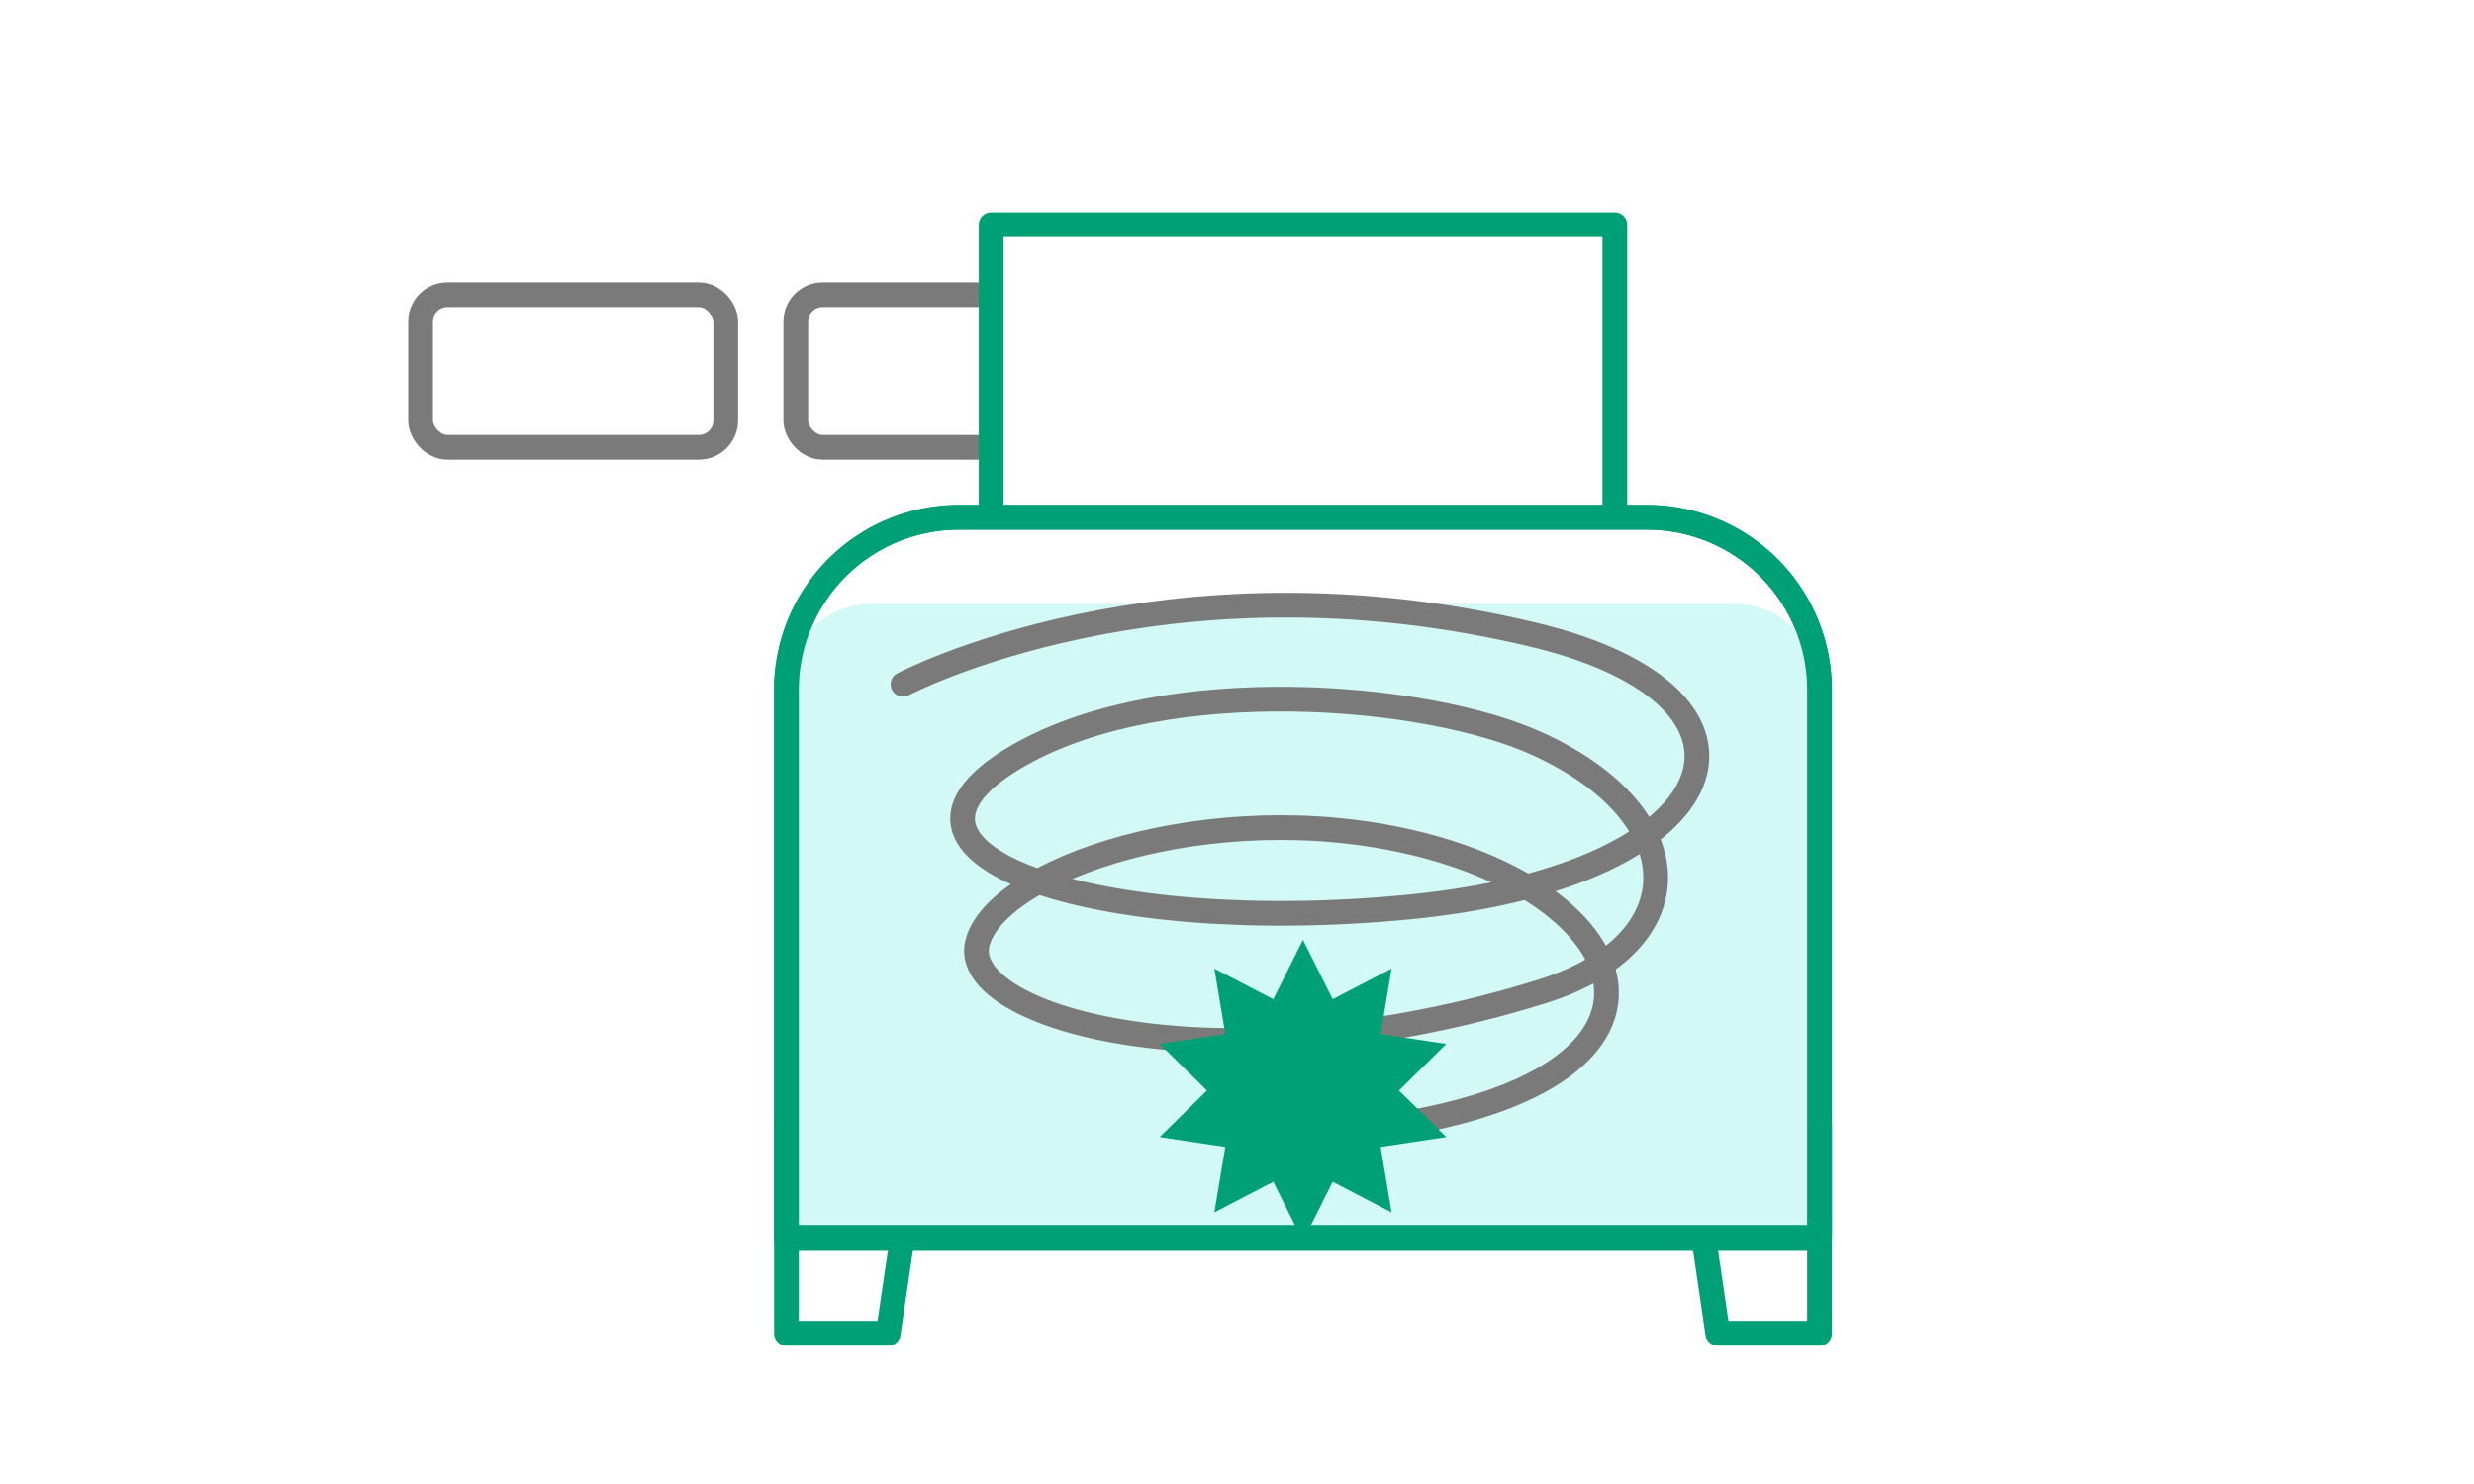 <svg xmlns="http://www.w3.org/2000/svg" width="200" height="120" viewBox="0 0 200 120"><path fill="#fff" d="M0 0h200v120H0z"/><rect width="24.668" height="12.339" rx="2.167" transform="translate(64.333 23.833)" fill="#fff" stroke="#7a7a7a" stroke-linecap="round" stroke-linejoin="round" stroke-width="2"/><rect width="24.668" height="12.339" rx="2.167" transform="translate(34 23.833)" fill="#fff" stroke="#7a7a7a" stroke-linecap="round" stroke-linejoin="round" stroke-width="2"/><path d="M71.804 107.818h-8.226V90.834h10.726zm75.286 0h-8.226l-2.5-16.984h10.726zM80.123 18.167h50.421v58.228H80.123z" fill="#fff" stroke="#00a077" stroke-linecap="round" stroke-linejoin="round" stroke-width="2"/><path d="M77.517 41.834h55.633a13.939 13.939 0 0113.939 13.939v44.289h0-83.511 0V55.773a13.939 13.939 0 0113.939-13.939z" fill="#fff" stroke="#00a077" stroke-linecap="round" stroke-linejoin="round" stroke-width="2"/><path d="M70.456 48.834h69.755a6.878 6.878 0 016.878 6.878v44.35H63.578v-44.35a6.878 6.878 0 016.878-6.878z" fill="#d2f9f5"/><path d="M77.517 41.834h55.633a13.939 13.939 0 0113.939 13.939v44.289h0-83.511 0V55.773a13.939 13.939 0 0113.939-13.939z" fill="none" stroke="#00a077" stroke-linecap="round" stroke-linejoin="round" stroke-width="2"/><path d="M73 55.334s21.167-11.167 51-4c21.046 5.056 16.294 19.408-10 22-25.23 2.487-45.759-4.3-31.5-12.334 11.833-6.667 32.867-4.951 41.833-.833 12.7 5.833 12.559 16.184.333 20-26.167 8.167-47.027 2.167-45.667-3.833s18.97-12.095 35.333-8.167c20.831 5 24.667 22.834-13.333 23.834" fill="none" stroke="#7a7a7a" stroke-linecap="round" stroke-linejoin="round" stroke-width="2"/><path d="M105.333 76l2.4 4.8 4.762-2.476-.883 5.294 5.307.8-3.826 3.764 3.826 3.764-5.307.8.883 5.294-4.762-2.476-2.4 4.8-2.4-4.8-4.762 2.476.883-5.294-5.307-.8 3.826-3.764-3.826-3.764 5.307-.8-.883-5.294 4.762 2.476z" fill="#00a077"/></svg>